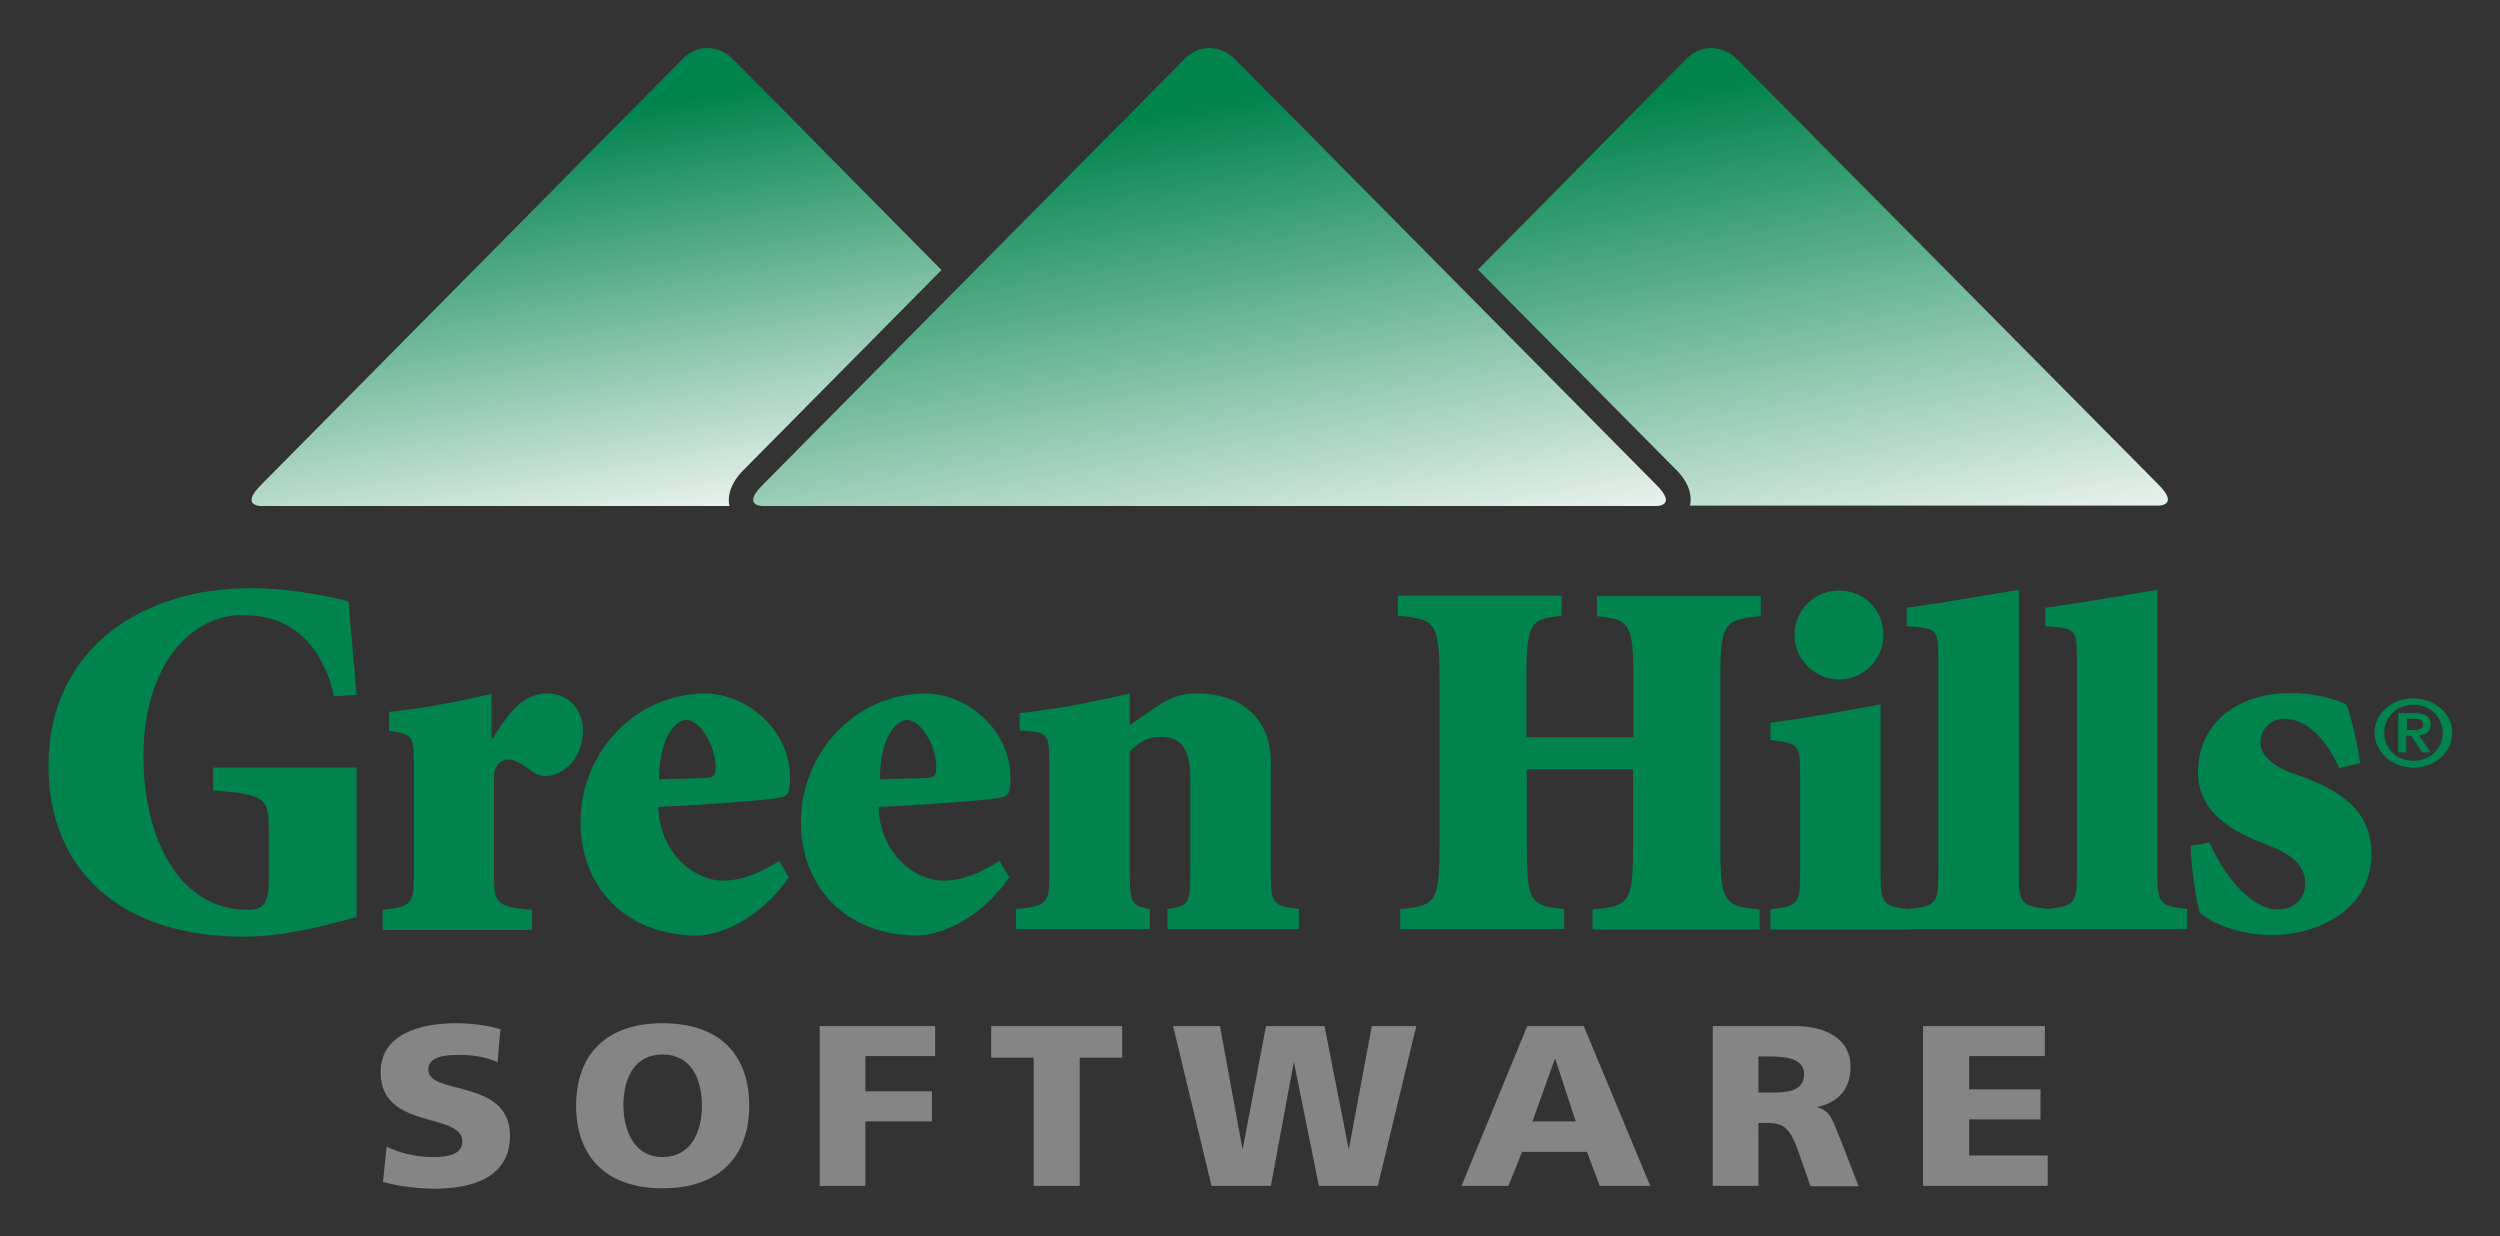 <svg xmlns="http://www.w3.org/2000/svg" role="img" xmlns:xlink="http://www.w3.org/1999/xlink" viewBox="8.50 172.00 624.00 308.50"><rect x="8.50" y="172.00" width="624.00" height="308.50" fill="#333333" stroke="none"/><title>Green Hills Software logo</title><style>svg {enable-background:new 0 0 652 652}</style><style>.st2{fill:#00834d}</style><path fill="#858585" d="M105 458.2c3 1.5 7.1 2.6 11.8 2.6 3.6 0 7.1-.7 7.1-3.9 0-7.4-20.4-2.7-20.4-17.3 0-9.6 10.1-12.2 18.8-12.2 4.1 0 8.2.6 11.1 1.5l-.7 8.2c-3-1.3-6.3-1.8-9.6-1.8-2.9 0-7.7.2-7.7 3.7 0 6.5 20.4 2.1 20.4 16.5 0 10.4-9.4 13.2-18.9 13.2-4 0-9-.6-12.8-1.7l.9-8.8zm68.9-30.8c14.2 0 21.6 7.8 21.6 20.6 0 12.7-7.5 20.6-21.6 20.6-14.1 0-21.6-7.9-21.6-20.6 0-12.8 7.5-20.6 21.6-20.6m0 33.4c7 0 9.8-6.2 9.8-12.8 0-6.9-2.8-12.8-9.8-12.8-7 0-9.8 5.8-9.8 12.8.1 6.6 2.9 12.8 9.8 12.8m39.2-32.7h28.8v7.5h-17.4v8.8h16.6v7.5h-16.6V468h-11.4zm53.4 7.9h-10.6v-7.9h32.7v7.9H278v32h-11.5zm34.8-7.9H313l5.6 30.6h.1l5.8-30.6h14.6l6 30.6h.1l5.7-30.6H362l-9.6 39.9h-14.7l-6.2-30.7h-.1l-5.7 30.7h-14.8zm88.4 0h14.1l16.6 39.9h-12.6l-3.2-8.5h-16.2L385 468h-11.7l16.4-39.9zm7 8.2h-.1l-5.6 15.6h10.8l-5.1-15.6zm39.3-8.2h20.5c7.7 0 13.9 3.2 13.9 10.1 0 5.3-2.7 8.9-8.3 10.1v.1c3.7.9 3.9 3.9 6.1 8.8l4.2 10.9h-12l-2.5-7.2c-2.3-6.9-3.8-8.6-8.1-8.6h-2.4V468H436v-39.9zm11.4 16.6h3c3.7 0 8.4-.1 8.4-4.6 0-3.7-4-4.4-8.4-4.4h-3v9zm41.1-16.6h30.4v7.5H500v8.3h17.8v7.5H500v9h19.6v7.6h-31.1z"/><defs><path id="SVGID_1_" d="M429.5 186.6l-52.1 52.7 49 49.5c5.4 5 3.9 9.4 3.9 9.4h117s5.2 0 0-5.2L442 186.7s-2.5-2.7-6.3-2.7c-3.7-.1-6.2 2.6-6.2 2.6"/></defs><clipPath id="SVGID_2_"><use overflow="visible" xlink:href="#SVGID_1_"/></clipPath><linearGradient id="SVGID_3_" x1="28.157" x2="32.809" y1="709.29" y2="709.29" gradientTransform="scale(-28.408 28.408) rotate(-80 -410.453 386.902)" gradientUnits="userSpaceOnUse"><stop offset="0" stop-color="#e8f2ec"/><stop offset=".933" stop-color="#00834d"/><stop offset="1" stop-color="#00834d"/></linearGradient><path fill="url(#SVGID_3_)" d="M382.6 328.2l-24.8-140.8L547.2 154 572 294.8z" clip-path="url(#SVGID_2_)"/><path d="M205.4 391c-8.1 11.6-18.5 14.5-22.9 14.5-18 0-29.1-12.3-29.1-28.3 0-17.5 13.8-32.1 31.1-32.1 10.2 0 21.2 8.9 21.2 21 0 4.3-.5 4.6-3.2 5.1-1.9.4-17.4 1.7-29.7 2.2.3 11.5 9 18.4 16.1 18.4 4.9 0 8.8-1.7 14.1-4.9l2.4 4.1zm-21-24.8c2.2-.1 2.7-.5 2.7-2.7 0-5.6-4-11.8-7.2-11.8-2.8 0-6.8 4.2-6.9 14.8l11.4-.3zm76 24.8c-8.1 11.6-18.5 14.5-22.9 14.5-18 0-29.1-12.3-29.1-28.3 0-17.5 13.8-32.1 31.1-32.1 10.2 0 21.2 8.9 21.2 21 0 4.3-.5 4.6-3.2 5.1-1.9.4-17.4 1.7-29.7 2.2.3 11.5 8.9 18.4 16.1 18.4 4.9 0 8.8-1.7 14.1-4.9l2.4 4.1zm-20.9-24.8c2.2-.1 2.7-.5 2.7-2.7 0-5.6-4-11.8-7.2-11.8-2.8 0-6.8 4.2-6.9 14.8l11.4-.3zm93.2 37.7h-32.8v-5c5.2-.8 5.7-1.3 5.7-8.6v-24.4c0-7.5-2.9-10-7.3-10-3.7 0-5.9 1.7-7.8 3.7v30.7c0 7.3.6 7.8 5 8.6v5h-33.4v-5c7.7-.8 8.3-1.3 8.3-8.6v-27.7c0-7.7-.3-7.8-7.4-8.3V350c8.7-.9 18-2.7 27.5-4.9v7.9l4.9-3.4c4.5-3.2 7.3-4.5 11.8-4.5 12.3 0 18.5 7.3 18.5 17.1v28.1c0 7.3.6 7.8 7 8.6v5zm83.5-47.8v-14.8c0-13.8-1-14.7-9.1-15.5v-5H448v5c-9.1.8-10.1 1.7-10.1 15.5v42.2c0 13.8 1 14.7 9.8 15.5v5H406v-5c9.1-.8 10.1-1.7 10.1-15.5V364h-26.5v19.4c0 13.8 1 14.7 9.3 15.5v5H358v-5c8.8-.8 9.8-1.7 9.8-15.5v-42.2c0-13.8-1-14.7-10.4-15.5v-5h40.9v5c-7.8.8-8.8 1.7-8.8 15.5V356h26.7zm41.6 9.4c0-7.8-.3-7.9-7.4-8.8v-4.3c7.7-1 18-2.8 27.5-4.6v42.5c0 7.3.6 7.9 7.4 8.7v5h-34.9v-5c6.8-.8 7.4-1.4 7.4-8.7v-24.8zm20.8-35c0 6.1-4.9 11.1-11.1 11.1-6 0-11.1-5-11.1-11.1 0-6.3 5.1-11.1 11.1-11.1 6.3 0 11.1 4.8 11.1 11.1" class="st2"/><path d="M492.3 336.5c0-7.5-.2-7.7-7.9-8.2v-4.6c7-.9 17.1-2.7 28-4.5v71c0 7.3.6 7.9 7.4 8.7v5h-34.9v-5c6.8-.8 7.4-1.4 7.4-8.7v-53.7z" class="st2"/><path d="M526.9 336.5c0-7.5-.3-7.7-7.9-8.2v-4.6c7-.9 17.1-2.7 28-4.5v71c0 7.3.6 7.9 7.4 8.7v5h-34.9v-5c6.8-.8 7.4-1.4 7.4-8.7v-53.7zm65.5 27.2c-4.5-9.6-9.7-12.3-13.8-12.3-3.3 0-5.9 2.6-5.9 5.9 0 3.8 4.3 6.4 8.3 7.8 11.1 3.8 19.4 8.8 19.4 20 0 14.3-13.8 20.3-25 20.3-7.8 0-15.2-3.1-17.8-5.6-.8-2.2-2.3-11.9-2.3-16.7l4.7-.8c3.6 8.4 10.6 16.7 16.9 16.7 4.5 0 7-2.9 7-6.5 0-4.5-3.5-7.3-9.2-9.5-6.4-2.4-17.6-7-17.6-18.2 0-11.5 8.9-19.7 22.9-19.8 5.5-.1 11 1.3 14.1 2.8 1.5 3.1 3.3 12.9 3.5 14.7l-5.2 1.2zm-447.3-18.6c-3.6 0-6.3 1.7-8.4 4-2 2.2-3.8 4.9-5.2 7.2h-.3v-11.1c-7.6 1.7-15.4 3.4-25.6 4.5v4.7c6 .8 6.2 1.4 6.2 8.6v27.5c0 7.1-.6 7.8-7.8 8.6v5h37.3v-5c-8.8-.8-9.5-1.4-9.5-8.6v-25.4c.5-2.6 2-3.5 3.6-3.5 1.9 0 3.7 1.3 6.1 3.1.9.6 1.9 1 3.3 1 3.5 0 9.2-3.6 9.2-11.4 0-5.1-3.5-9.2-8.9-9.2m-48.9 44c0 1.6 0 3.2.1 4.6v-17.8c-.1 1.1-.1 2.4-.1 3.9v9.3z" class="st2"/><path d="M97.4 363.6H61.7v5.7c13.4 1 13.9 1.9 13.9 10.5v12.3c0 6-2 7-5.2 7-17.6 0-26.1-18.5-26.1-38.3 0-21.9 11.2-35.3 24.8-35.3 8.3 0 18.9 3.5 22.8 20.3l5.6-.4c-1-12.3-1.7-18.9-2-23.3-4.5-1.2-14.6-3.3-24.4-3.3-27.2 0-50.5 15.1-50.5 44.4 0 26.1 18.2 42.6 48.7 42.6 10.3 0 20.4-2.8 28.2-4.9v-37.3zm503.8-8.7c0-4.8 4.3-8.6 9.7-8.6 5.3 0 9.7 3.9 9.7 8.6 0 4.8-4.3 8.7-9.7 8.7-5.4 0-9.7-3.9-9.7-8.7m17 0c0-4-3.3-7-7.3-7s-7.3 2.9-7.3 7 3.3 7 7.3 7 7.3-2.9 7.3-7m-11.1-4.9h4.1c2.6 0 4 .8 4 2.9 0 1.7-1.1 2.5-2.9 2.6l2.9 4.3h-2.1l-2.8-4.2h-1.2v4.2h-2V350zm2.1 4.2h1.8c1.2 0 2.3-.1 2.3-1.5 0-1.1-1.2-1.3-2.2-1.3h-1.8v2.8z" class="st2"/><g><defs><path id="SVGID_4_" d="M304.2 186.7l-56.6 57.1-48.8 49.3c-5.2 5.2 0 5.2 0 5.2H422s5.2 0 0-5.2l-48.8-49.3-56.5-57.1s-2.5-2.7-6.3-2.7c-3.7-.1-6.2 2.7-6.2 2.7"/></defs><clipPath id="SVGID_5_"><use overflow="visible" xlink:href="#SVGID_4_"/></clipPath><linearGradient id="SVGID_6_" x1="28.758" x2="33.41" y1="713.467" y2="713.467" gradientTransform="scale(-28.409 28.409) rotate(-80 -409.833 386.213)" gradientUnits="userSpaceOnUse"><stop offset="0" stop-color="#e8f2ec"/><stop offset=".9" stop-color="#00834d"/><stop offset="1" stop-color="#00834d"/></linearGradient><path fill="url(#SVGID_6_)" d="M200.7 338.2l-26.6-150.8L420.2 144l26.6 150.8z" clip-path="url(#SVGID_5_)"/></g><g><defs><path id="SVGID_7_" d="M178.9 186.7L73.6 293.1c-5.2 5.2 0 5.2 0 5.2h117s-1.5-4.3 3.9-9.4l49-49.5-52.1-52.7s-2.5-2.7-6.3-2.7c-3.7-.1-6.2 2.7-6.2 2.7"/></defs><clipPath id="SVGID_8_"><use overflow="visible" xlink:href="#SVGID_7_"/></clipPath><linearGradient id="SVGID_9_" x1="31.473" x2="36.125" y1="717.041" y2="717.041" gradientTransform="scale(-24.438 24.438) rotate(-80 -407.568 387.53)" gradientUnits="userSpaceOnUse"><stop offset="0" stop-color="#e8f2ec"/><stop offset=".9" stop-color="#00834d"/><stop offset="1" stop-color="#00834d"/></linearGradient><path fill="url(#SVGID_9_)" d="M73.7 328.2L48.9 187.4 238.2 154l24.9 140.9z" clip-path="url(#SVGID_8_)"/></g></svg>